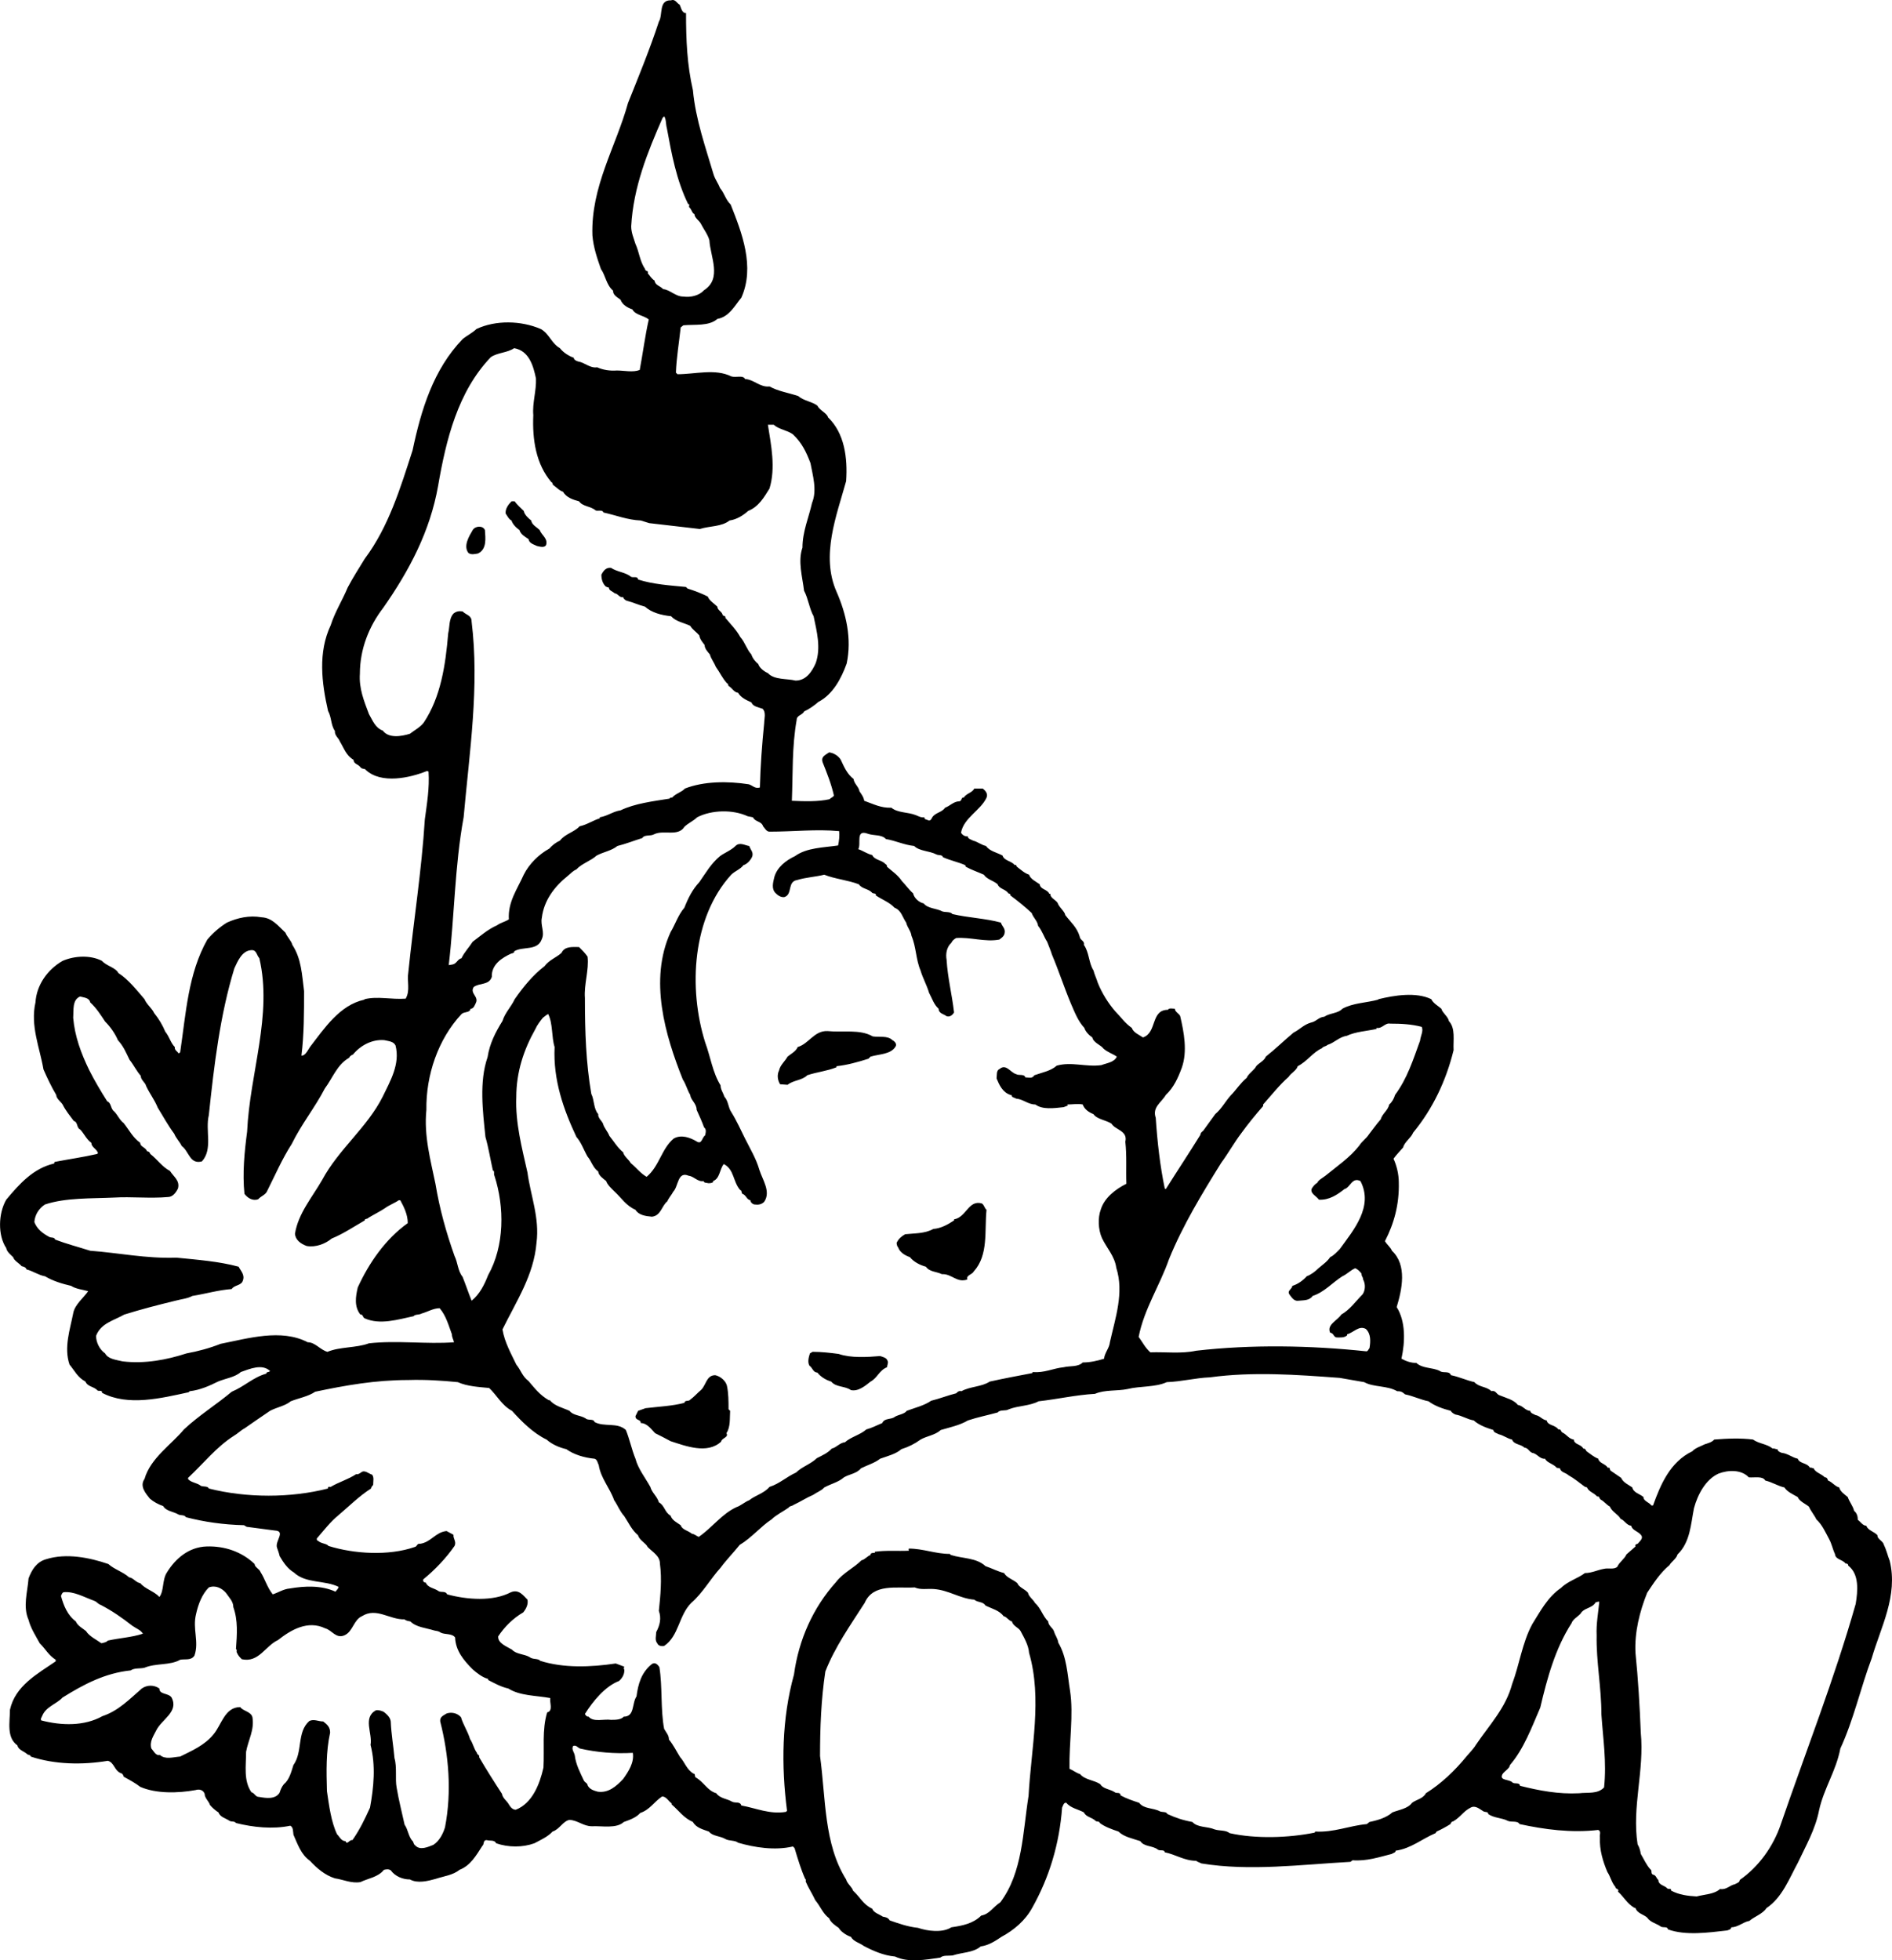 <?xml version="1.0" encoding="utf-8"?>
<!-- Generator: Adobe Illustrator 17.0.0, SVG Export Plug-In . SVG Version: 6.00 Build 0)  -->
<!DOCTYPE svg PUBLIC "-//W3C//DTD SVG 1.1//EN" "http://www.w3.org/Graphics/SVG/1.1/DTD/svg11.dtd">
<svg version="1.1" id="Layer_1" xmlns="http://www.w3.org/2000/svg" xmlns:xlink="http://www.w3.org/1999/xlink" x="0px" y="0px"
	 width="208.461px" height="216px" viewBox="0 0 208.461 216" enable-background="new 0 0 208.461 216" xml:space="preserve">
<path d="M208.211,171.984c-0.234-0.586-0.351-1.173-0.645-1.76c-0.058-0.409-0.762-0.645-0.703-1.054
	c-0.351-0.411-1.056-0.528-1.231-1.056c-0.409,0-0.643-0.468-0.937-0.643c0-0.411-0.117-0.764-0.411-0.998
	c-0.117-0.528-0.526-0.995-0.701-1.524c-0.353-0.292-0.822-0.587-0.939-1.054c-0.467-0.117-0.76-0.587-1.231-0.762
	c-0.059-0.177-0.117-0.353-0.351-0.353c-0.409-0.409-1.054-0.526-1.232-0.995c-0.175,0-0.234-0.117-0.409-0.059
	c-0.351-0.586-1.115-0.411-1.348-0.998c-0.585-0.117-1.115-0.584-1.758-0.643c-0.175-0.059-0.469-0.177-0.469-0.411
	c-0.176,0.058-0.292-0.117-0.528-0.058c-0.643-0.528-1.524-0.528-2.167-0.996c-1.348-0.177-2.872-0.117-4.279,0
	c-0.234,0.292-0.705,0.409-1.056,0.526c-0.467,0.236-1.054,0.411-1.348,0.762c-2.461,1.173-3.515,3.692-4.337,5.978h-0.175
	c-0.234-0.351-0.879-0.468-0.879-0.937c-0.411-0.351-1.112-0.468-1.229-1.054c-0.411-0.294-0.998-0.528-1.231-1.056l-1.115-0.762
	c-0.234-0.117,0-0.409-0.351-0.351c-0.292-0.469-0.939-0.469-1.056-0.998c-0.468-0.175-0.879-0.526-1.29-0.82
	c-0.117-0.175-0.117-0.292-0.35-0.292c-0.292-0.528-0.998-0.411-1.056-0.996c-0.526-0.058-0.818-0.586-1.229-0.762
	c-0.236-0.119-0.119-0.411-0.47-0.353c-0.35-0.528-1.173-0.409-1.29-0.996c-0.467-0.058-0.76-0.528-1.229-0.586
	c-0.177-0.117-0.528-0.175-0.586-0.47c-0.526,0-0.82-0.585-1.348-0.643c-0.467-0.587-1.29-0.762-1.991-1.056
	c-0.411-0.117-0.411-0.587-0.939-0.468c-0.526-0.528-1.348-0.411-1.874-0.998c-0.822-0.175-1.699-0.587-2.58-0.762
	c-0.176-0.528-0.879-0.175-1.231-0.468c-0.818-0.411-1.874-0.236-2.578-0.881c-0.586,0-1.112-0.175-1.642-0.468
	c0.413-1.876,0.472-4.103-0.526-5.685c0.586-1.933,1.173-4.629-0.526-6.211c-0.119-0.353-0.53-0.645-0.764-1.056
	c0.998-1.933,1.582-4.043,1.524-6.445c0-0.939-0.234-1.877-0.584-2.638c0.351-0.468,0.643-0.762,1.054-1.229
	c0.175-0.645,0.879-1.056,1.112-1.643c2.171-2.636,3.636-5.742,4.454-9.084c-0.059-1.112,0.236-2.402-0.526-3.222
	c-0.059-0.469-0.703-0.879-0.822-1.348c-0.409-0.351-0.876-0.587-1.112-1.054c-1.699-0.82-4.101-0.411-5.8,0l-0.06,0.058
	c-1.288,0.351-2.753,0.351-3.926,0.996c-0.47,0.528-1.407,0.469-1.993,0.879c-0.645,0.059-0.879,0.528-1.465,0.645
	c-0.82,0.234-1.229,0.762-1.935,1.114c-1.054,0.879-1.933,1.758-3.047,2.636c-0.175,0.47-0.76,0.703-1.054,1.056
	c-0.236,0.467-0.879,0.82-1.054,1.288c-0.705,0.586-1.173,1.348-1.76,1.935c-0.586,0.645-0.995,1.465-1.699,2.052
	c-0.411,0.584-0.82,1.112-1.231,1.699c-0.117,0.234-0.411,0.292-0.411,0.587c-1.229,1.991-2.519,3.926-3.807,5.978l-0.119-0.059
	c-0.528-2.521-0.82-5.157-0.996-7.795c-0.409-1.171,0.643-1.699,1.114-2.519c0.877-0.82,1.346-1.877,1.758-2.989
	c0.643-1.818,0.234-3.926-0.175-5.685c-0.117-0.293-0.589-0.468-0.589-0.82c-0.234,0-0.643-0.117-0.76,0.117
	c-1.935,0-1.173,2.521-2.755,3.047c-0.409-0.292-1.056-0.526-1.232-1.054c-0.762-0.528-1.173-1.173-1.816-1.818
	c-0.764-0.879-1.465-1.991-1.935-3.164c-0.117-0.409-0.353-0.879-0.47-1.348c-0.526-0.82-0.467-1.991-1.054-2.812
	c0.117-0.47-0.411-0.47-0.47-0.939c-0.292-0.995-0.996-1.582-1.582-2.344c-0.058-0.409-0.643-0.82-0.82-1.288
	c-0.117-0.353-0.879-0.587-0.82-1.056h-0.117c-0.234-0.528-0.998-0.47-1.056-1.054c-0.409-0.294-1.054-0.587-1.171-1.056
	c-0.528-0.175-0.879-0.526-1.348-0.879c-0.058-0.058-0.058-0.292-0.236-0.175c-0.35-0.47-1.171-0.47-1.346-1.056
	c-0.645-0.35-1.407-0.467-1.818-1.054c-0.526-0.117-0.937-0.47-1.407-0.586c-0.234-0.117-0.643-0.234-0.584-0.467
	c-0.353,0-0.586-0.119-0.764-0.411c0.294-1.641,2.171-2.461,2.813-3.867c0.175-0.411-0.117-0.762-0.409-0.995h-0.939
	c-0.234,0.467-0.876,0.526-1.171,0.995c-0.294-0.058-0.175,0.351-0.469,0.409c-0.643,0-1.054,0.528-1.582,0.703
	c-0.351,0.528-1.054,0.528-1.407,1.056c-0.059,0.117-0.175,0.409-0.409,0.35c-0.175-0.117-0.47-0.058-0.47-0.35
	c-0.353,0.058-0.645-0.117-0.937-0.236c-0.881-0.35-1.993-0.234-2.697-0.82c-1.115,0.059-1.991-0.409-2.989-0.762
	c-0.058-0.409-0.292-0.703-0.526-1.054c-0.058-0.47-0.589-0.82-0.647-1.348c-0.701-0.528-1.054-1.348-1.407-2.11
	c-0.234-0.409-0.76-0.762-1.288-0.82c-0.411,0.294-0.937,0.469-0.703,1.115c0.468,1.171,0.937,2.344,1.232,3.634
	c-0.058,0.175-0.411,0.292-0.47,0.409c-1.29,0.294-2.813,0.234-4.162,0.175c0.119-3.047,0-5.919,0.528-8.908
	c0-0.526,0.645-0.526,0.82-0.937c0.528-0.234,1.112-0.645,1.582-1.054c1.584-0.82,2.519-2.58,3.108-4.22
	c0.584-2.755-0.059-5.508-1.115-7.913c-1.758-3.984,0-8.38,1.056-12.189c0.175-2.578-0.177-5.274-1.995-7.032
	c-0.117-0.47-0.935-0.762-1.171-1.29c-0.645-0.469-1.524-0.528-2.11-1.054c-1.056-0.353-2.227-0.528-3.164-1.056
	c-1.056,0.117-1.699-0.762-2.697-0.82c-0.234-0.47-0.996-0.117-1.524-0.292c-1.758-0.879-3.986-0.236-5.919-0.236l-0.175-0.175
	c0.059-1.641,0.351-3.34,0.526-4.982l0.294-0.234c1.288-0.117,2.814,0.117,3.751-0.703c1.29-0.234,1.874-1.407,2.638-2.344
	c1.524-3.4,0.058-7.151-1.173-10.256c-0.587-0.584-0.645-1.171-1.173-1.816c-0.175-0.469-0.526-0.937-0.701-1.465
	c-0.881-2.989-1.993-6.095-2.288-9.32c-0.643-2.811-0.76-5.508-0.76-8.497c-0.472,0-0.53-0.586-0.706-0.937
	c-0.292-0.117-0.467-0.645-0.937-0.47c-1.407-0.058-0.879,1.582-1.346,2.344c-0.998,3.047-2.229,6.036-3.402,8.966
	c-1.346,4.865-4.102,9.203-3.924,14.594c0.117,1.348,0.526,2.519,0.935,3.692c0.53,0.762,0.589,1.757,1.348,2.402
	c-0.059,0.47,0.528,0.762,0.822,0.996c0.175,0.528,0.76,0.881,1.29,1.056c0.351,0.645,1.229,0.645,1.816,1.112
	c-0.411,1.818-0.645,3.692-0.998,5.568c-0.76,0.293-1.699,0.059-2.519,0.059c-0.762,0.058-1.524-0.059-2.169-0.353
	c-0.82,0.119-1.348-0.526-2.11-0.645c-0.175-0.058-0.469-0.175-0.469-0.409c-0.526-0.175-1.171-0.586-1.524-1.054
	c-0.937-0.528-1.171-1.584-2.108-2.11c-2.171-0.939-4.982-0.998-7.092,0c-0.409,0.409-1.115,0.762-1.524,1.112
	c-3.223,3.342-4.571,7.796-5.51,12.25c-1.348,4.16-2.638,8.438-5.274,11.955c-0.645,1.054-1.288,2.049-1.876,3.164
	c-0.584,1.407-1.407,2.694-1.874,4.16c-1.407,2.989-0.998,6.33-0.292,9.436c0.409,0.762,0.292,1.524,0.76,2.227
	c-0.058,0.47,0.411,0.762,0.53,1.115c0.467,0.762,0.701,1.582,1.523,2.05c0,0.469,0.526,0.469,0.76,0.82
	c0.175,0.236,0.528,0.119,0.589,0.294c1.699,1.582,4.863,0.879,6.737,0.117l0.175,0.059c0.119,1.816-0.175,3.517-0.409,5.274
	c-0.351,5.627-1.232,11.135-1.816,16.821c-0.175,1.054,0.234,1.991-0.292,2.93c-1.584,0.117-3.108-0.294-4.515,0.059l-0.058,0.058
	c-2.694,0.587-4.396,3.164-5.978,5.216c-0.236,0.35-0.528,0.996-0.937,0.937c0.292-2.286,0.292-4.865,0.292-7.092
	c-0.234-1.816-0.292-3.573-1.29-5.097c-0.117-0.47-0.585-0.881-0.762-1.348c-0.82-0.762-1.465-1.641-2.636-1.699
	c-1.349-0.236-2.638,0.058-3.811,0.584c-0.76,0.47-1.524,1.115-2.166,1.876c-2.112,3.751-2.346,8.088-2.989,12.423l-0.177,0.119
	c-0.117-0.236-0.469-0.353-0.411-0.703c-0.468-0.469-0.584-1.115-1.054-1.701c-0.292-0.703-0.703-1.405-1.229-2.05
	c-0.236-0.528-0.822-0.939-1.056-1.524c-0.82-0.939-1.758-2.169-2.872-2.872c-0.351-0.645-1.29-0.762-1.816-1.348
	c-1.231-0.645-2.989-0.586-4.337,0c-1.64,0.937-2.872,2.638-2.989,4.571c-0.586,2.58,0.468,4.982,0.879,7.385
	c0.411,0.937,0.879,1.935,1.407,2.813c0,0.409,0.528,0.762,0.703,1.054c0.351,0.703,0.762,1.173,1.232,1.818
	c0.468,0.117,0.292,0.762,0.701,0.937c0.411,0.409,0.706,1.113,1.231,1.465c0,0.468,0.528,0.645,0.704,1.054
	c0.059,0.058,0,0.117-0.059,0.177c-1.524,0.351-3.166,0.584-4.69,0.879l-0.058,0.176c-2.283,0.528-3.807,2.227-5.272,3.984
	c-0.881,1.524-0.939,3.928,0,5.333c0.058,0.411,0.526,0.762,0.76,0.998c0.117,0.409,0.645,0.645,0.939,0.996
	c0.234,0.059,0.468,0.117,0.526,0.353c0.705,0.175,1.348,0.643,2.052,0.762c0.879,0.526,1.876,0.82,2.872,1.054
	c0.528,0.351,1.29,0.411,1.877,0.586c-0.47,0.703-1.465,1.465-1.641,2.402c-0.353,1.816-1.056,3.809-0.411,5.686
	c0.586,0.703,0.879,1.405,1.757,1.874c0.236,0.586,0.937,0.528,1.348,0.996c0.177,0.06,0.528-0.059,0.469,0.236
	c2.872,1.524,6.562,0.586,9.551-0.058l0.119-0.117c1.112-0.119,2.168-0.586,3.106-1.056c0.82-0.351,1.876-0.47,2.519-1.054
	c0.998-0.353,2.346-0.939,3.225-0.117c-0.117,0.175-0.411,0.058-0.411,0.292c-1.465,0.409-2.402,1.407-3.809,1.993
	c-1.757,1.465-3.575,2.578-5.274,4.16c-1.349,1.641-3.692,3.164-4.337,5.45c-0.584,0.823,0.175,1.643,0.586,2.169
	c0.411,0.353,0.937,0.645,1.465,0.82c0.353,0.587,1.113,0.587,1.699,0.939c0.236,0.117,0.645,0,0.82,0.292
	c2.052,0.528,4.103,0.82,6.389,0.879l0.294,0.177l3.106,0.409c1.231,0.058,0,1.173,0.234,1.876c0.117,0.351,0.234,0.643,0.292,0.937
	c0.411,0.703,0.881,1.407,1.582,1.816c1.29,1.231,3.4,0.82,4.924,1.582c-0.059,0.236-0.234,0.353-0.353,0.528
	c-1.524-0.703-3.339-0.645-5.039-0.351c-0.703,0.059-1.29,0.468-1.874,0.645c-0.647-0.822-0.822-1.643-1.348-2.463
	c-0.117-0.351-0.647-0.528-0.647-0.879c-1.407-1.348-3.281-1.993-5.272-1.935c-1.995,0.061-3.461,1.348-4.396,2.872
	c-0.53,0.82-0.294,1.993-0.822,2.697c-0.585-0.645-1.582-0.879-2.108-1.524c-0.47-0.058-0.764-0.587-1.232-0.645
	c-0.645-0.586-1.641-0.879-2.287-1.465c-2.05-0.703-4.629-1.231-6.854-0.528c-1.056,0.294-1.584,1.173-1.937,2.11
	c-0.117,1.524-0.643,3.106,0,4.571c0.236,0.939,0.823,1.818,1.232,2.58c0.705,0.703,0.939,1.288,1.757,1.816v0.175
	c-2.05,1.407-4.454,2.697-5.038,5.335c0,1.346-0.409,3.047,0.82,3.926c0.117,0.528,0.762,0.645,1.112,0.996
	c0.117,0.058,0.353,0.058,0.353,0.234c2.636,0.881,5.684,0.939,8.497,0.47c0.706,0.175,0.706,1.054,1.407,1.348
	c0.236,0.058,0.294,0.234,0.353,0.409c0.645,0.353,1.288,0.703,1.818,1.115c1.757,0.762,4.16,0.703,6.094,0.351
	c0.351-0.117,0.82-0.058,0.996,0.411c0,0.47,0.47,0.82,0.587,1.231c0.234,0.292,0.645,0.643,0.937,0.82
	c0.177,0.526,0.82,0.645,1.232,0.937c0.234,0.117,0.528,0,0.703,0.234c1.874,0.47,4.045,0.703,5.978,0.294
	c0.35,0.175,0.292,0.645,0.35,0.996c0.47,1.054,0.823,2.169,1.818,2.872c0.762,0.82,1.641,1.582,2.753,1.933
	c0.881,0.119,1.818,0.586,2.813,0.411c0.823-0.411,1.935-0.528,2.58-1.348c0.234-0.058,0.526-0.117,0.762,0.059
	c0.469,0.645,1.29,0.998,2.11,0.998c0.82,0.467,1.991,0.175,2.814-0.058c0.879-0.294,1.933-0.411,2.638-0.998
	c1.229-0.467,1.874-1.64,2.519-2.636c0.234-0.177,0.058-0.645,0.47-0.645c0.351,0.117,0.877-0.058,1.054,0.351
	c1.346,0.47,2.93,0.47,4.218,0c0.647-0.351,1.465-0.703,1.995-1.288c0.76-0.236,1.171-1.173,1.874-1.29
	c0.937,0.058,1.524,0.703,2.461,0.703c1.112-0.058,2.697,0.292,3.517-0.469c0.645-0.234,1.348-0.47,1.816-0.996
	c1.056-0.353,1.524-1.231,2.404-1.818c0.468,0,0.701,0.528,1.054,0.762v0.119c0.82,0.701,1.29,1.463,2.344,1.933
	c0.353,0.645,1.115,0.82,1.76,1.056c0.411,0.526,1.229,0.467,1.816,0.82c0.411,0.234,1.054,0.117,1.407,0.409
	c1.818,0.528,4.043,0.879,6.038,0.411l0.175,0.175c0.351,1.173,0.701,2.344,1.171,3.4c0.119,0.058,0.06,0.175,0.06,0.292
	c0.292,0.703,0.76,1.407,1.052,2.052c0.588,0.703,0.822,1.465,1.526,1.991c0.175,0.47,0.703,0.82,1.054,1.056
	c0.234,0.409,0.822,0.82,1.348,0.995c0.292,0.528,0.939,0.645,1.407,0.995c0.998,0.528,2.169,1.056,3.456,1.173
	c1.465,0.703,3.402,0.35,4.984,0.117c0.351-0.292,0.877-0.175,1.349-0.234c1.054-0.353,2.283-0.294,3.106-0.998
	c0.879-0.117,1.582-0.585,2.283-1.054c1.407-0.762,2.638-1.816,3.402-3.223c1.874-3.342,2.989-7.034,3.281-11.018
	c0.117-0.234,0.176-0.586,0.468-0.528c0.47,0.586,1.29,0.703,1.935,1.056c0.236,0.526,0.879,0.526,1.29,0.937
	c0.117,0.117,0.411,0,0.47,0.234c0.526,0.411,1.348,0.703,2.05,0.939c0.587,0.584,1.524,0.762,2.405,1.054
	c0.409,0.645,1.348,0.47,1.933,0.937c0.234,0.175,0.703-0.058,0.762,0.294c1.173,0.234,2.169,0.937,3.459,0.937
	c0.117,0.117,0.351,0.175,0.584,0.292c5.335,0.879,11.02,0.117,16.411-0.175l0.236-0.175c1.582,0.117,2.93-0.353,4.337-0.703
	c0.117-0.117,0.409-0.117,0.409-0.353c1.699-0.234,2.872-1.288,4.396-1.933l0.117-0.175c0.526-0.236,1.056-0.528,1.524-0.823
	c0.059-0.117,0.117-0.292,0.292-0.292c0.823-0.47,1.115-1.112,1.935-1.524c0.528-0.292,0.996,0.175,1.407,0.411
	c0.175,0.117,0.528,0,0.528,0.292c0.643,0.47,1.524,0.409,2.167,0.762c0.411,0.175,1.056-0.059,1.29,0.351
	c2.697,0.586,5.685,0.998,8.674,0.645c0.35,0.177,0.117,0.528,0.175,0.82c-0.058,1.407,0.353,2.697,0.823,3.811
	c0.35,0.526,0.467,1.171,0.879,1.641c0,0.292,0.469,0.175,0.292,0.526c0.645,0.587,0.996,1.29,1.76,1.76l0.175,0.058
	c0.175,0.587,0.937,0.703,1.29,1.054c0.351,0.528,1.054,0.645,1.524,0.998c0.292,0.117,0.701-0.058,0.76,0.292
	c1.937,0.703,4.456,0.351,6.508,0.117c0.175-0.058,0.467-0.117,0.467-0.351c0.762,0,1.29-0.587,1.993-0.703
	c0.528-0.469,1.465-0.762,1.877-1.407c1.757-1.173,2.519-3.283,3.456-4.982c0.881-1.874,1.935-3.692,2.346-5.802
	c0.526-2.402,1.874-4.335,2.342-6.798c1.465-3.164,2.229-6.681,3.461-9.962C207.213,179.307,209.15,175.851,208.211,171.984z
	 M128.798,138.753c1.523-3.751,3.634-7.209,5.744-10.607c0.82-1.115,1.465-2.285,2.225-3.283c0.764-1.054,1.584-2.05,2.404-2.989
	v-0.175c0.937-1.054,1.816-2.169,2.814-3.047c0.234-0.409,0.879-0.703,0.996-1.171c1.054-0.528,1.643-1.526,2.697-1.993
	c0.059-0.175,0.411-0.175,0.586-0.353c0.76-0.234,1.29-0.879,2.108-0.995c0.998-0.47,2.229-0.528,3.283-0.762v-0.117
	c0.645,0.117,0.937-0.587,1.524-0.47c1.229,0,2.344,0.059,3.458,0.353c0.234,0.409-0.117,0.996-0.175,1.524
	c-0.764,2.11-1.407,4.16-2.755,5.978c-0.117,0.409-0.351,0.82-0.645,1.054c-0.119,0.645-0.762,0.998-0.937,1.64
	c-0.47,0.528-0.822,1.056-1.29,1.643c-0.292,0.467-0.822,0.82-1.056,1.229c-1.054,1.348-2.461,2.286-3.749,3.342
	c-0.294,0.234-0.764,0.468-0.881,0.762c-0.292,0.175-0.526,0.467-0.645,0.703c-0.117,0.526,0.528,0.762,0.82,1.171
	c1.115,0.059,1.993-0.526,2.813-1.171c0.645-0.177,0.822-1.349,1.758-0.881c1.465,2.814-0.76,5.393-2.284,7.503
	c-0.294,0.292-0.647,0.701-1.056,0.879c-0.292,0.468-0.879,0.879-1.29,1.229c-0.351,0.353-0.82,0.704-1.29,0.881
	c-0.409,0.468-0.995,0.879-1.582,1.054c-0.059,0.411-0.643,0.528-0.292,0.996c0.233,0.294,0.467,0.703,0.937,0.645
	c0.587-0.059,1.232,0,1.584-0.528c1.288-0.409,2.166-1.465,3.281-2.167c0.526-0.236,0.937-0.703,1.407-0.881
	c0.234,0.059,0.526,0.353,0.701,0.586c0,0.353,0.177,0.353,0.177,0.645c0.294,0.528,0.236,1.231-0.058,1.641
	c-0.762,0.762-1.407,1.699-2.344,2.227c-0.411,0.645-1.641,1.115-1.231,1.993c0.409,0.058,0.351,0.467,0.703,0.528
	c0.353,0,0.879,0.058,1.171-0.236v-0.117c0.706-0.175,1.29-0.995,2.054-0.586c0.585,0.528,0.526,1.407,0.409,2.11
	c-0.117,0.117-0.175,0.411-0.409,0.353c-6.097-0.645-12.602-0.762-18.697-0.059c-1.641,0.351-3.34,0.117-5.041,0.175
	c-0.586-0.528-0.82-1.056-1.288-1.701C126.043,144.262,127.8,141.626,128.798,138.753z M71.363,30.099
	c0.175-0.292-0.294-0.175-0.294-0.468c-0.587-0.879-0.645-1.877-1.054-2.755c-0.175-0.586-0.47-1.231-0.47-1.933
	c0.236-4.337,1.818-8.205,3.459-11.955l0.175-0.177c0.234,0.353,0.175,0.879,0.292,1.29c0.528,2.872,1.056,5.744,2.346,8.38
	c0.234,0,0.058,0.175,0.117,0.353c0.292,0.234,0.292,0.645,0.584,0.762c0,0.409,0.53,0.703,0.705,1.054
	c0.292,0.586,0.76,1.173,0.937,1.818c0.117,1.874,1.407,4.218-0.586,5.508c-0.526,0.587-1.465,0.82-2.286,0.703
	c-0.879,0-1.465-0.762-2.227-0.82c-0.292-0.353-0.881-0.411-0.939-0.937C71.831,30.744,71.597,30.393,71.363,30.099z M46.688,79.622
	c-0.409,0.528-0.998,0.82-1.524,1.229c-0.939,0.294-2.346,0.528-2.989-0.351c-0.822-0.292-1.115-1.113-1.524-1.816
	c-0.528-1.407-1.115-2.813-0.998-4.454c0-2.697,0.998-5.216,2.58-7.267c2.872-4.104,5.157-8.439,6.036-13.421
	c0.881-5.099,2.169-10.373,5.802-14.183c0.762-0.528,1.816-0.47,2.58-0.996c1.641,0.292,2.108,1.933,2.402,3.339
	c0.059,1.348-0.411,2.697-0.294,4.043c-0.117,2.697,0.294,5.393,1.993,7.385c0.119,0,0.119,0.177,0.178,0.294
	c0.351,0.234,0.701,0.645,1.112,0.762c0.353,0.645,1.113,0.879,1.759,1.054c0.409,0.586,1.288,0.528,1.816,0.996
	c0.234,0.119,0.762-0.117,0.879,0.236c1.348,0.292,2.636,0.82,4.101,0.879l0.939,0.292l5.569,0.645
	c1.112-0.351,2.4-0.234,3.281-0.937c0.82-0.117,1.524-0.586,2.05-1.054c1.173-0.47,1.759-1.524,2.346-2.463
	c0.703-2.285,0.175-4.805-0.175-7.032h0.643c0.588,0.528,1.465,0.587,2.112,1.054c0.994,0.937,1.465,1.935,1.933,3.164
	c0.234,1.29,0.762,2.989,0.175,4.396c-0.351,1.584-1.054,3.166-1.054,4.924c-0.528,1.524,0,3.223,0.175,4.746
	c0.47,0.881,0.586,1.993,1.054,2.814c0.353,1.699,0.823,3.459,0.236,5.157c-0.411,0.937-1.054,1.935-2.227,1.935
	c-0.939-0.236-2.346-0.058-3.047-0.822c-0.411-0.175-0.939-0.584-1.056-0.996c-0.292-0.234-0.643-0.645-0.762-1.054
	c-0.528-0.587-0.703-1.348-1.229-1.935c-0.411-0.762-1.056-1.407-1.643-2.11c0.061-0.234-0.175-0.175-0.292-0.292
	c-0.058-0.411-0.587-0.528-0.587-0.937c-0.351-0.353-0.879-0.645-1.056-1.115c-0.701-0.351-1.465-0.645-2.225-0.879l-0.175-0.175
	c-1.818-0.175-3.636-0.294-5.276-0.82c-0.058-0.411-0.526-0.177-0.762-0.294c-0.645-0.526-1.524-0.526-2.227-0.996
	c-0.526-0.058-0.82,0.292-1.056,0.762c0,0.47,0.119,0.937,0.472,1.29c0.117,0.058,0.234,0.117,0.351,0.117
	c0,0.35,0.409,0.409,0.643,0.645c0.353,0,0.53,0.526,0.939,0.409c0,0.177,0.234,0.353,0.409,0.411
	c0.706,0.176,1.29,0.468,1.993,0.645c0.703,0.645,1.76,0.937,2.872,1.054c0.528,0.587,1.348,0.703,2.11,1.056
	c0.233,0.409,0.703,0.701,0.998,1.054c0.058,0.409,0.351,0.762,0.584,1.054c0,0.411,0.351,0.762,0.586,1.056
	c0.117,0.468,0.47,0.879,0.645,1.348c0.467,0.643,0.703,1.229,1.231,1.816c0.117,0,0.117,0.176,0.176,0.292
	c0.409,0.236,0.584,0.703,1.054,0.762c0.294,0.528,0.937,0.823,1.465,1.056c0.177,0.468,0.762,0.528,1.232,0.703
	c0.411,0.409,0.175,1.112,0.175,1.582c-0.234,2.344-0.411,4.688-0.47,7.09c-0.526,0.177-0.818-0.234-1.229-0.351
	c-2.286-0.353-4.924-0.353-7.034,0.47c-0.353,0.409-0.996,0.526-1.407,0.995c-0.117,0-0.234,0-0.292,0.117
	c-1.818,0.292-3.809,0.528-5.391,1.29c-0.822,0.117-1.465,0.645-2.287,0.762v0.117c-0.76,0.234-1.407,0.703-2.225,0.879
	c-0.588,0.645-1.584,0.82-2.171,1.582c-0.409,0.175-0.879,0.528-1.171,0.879c-1.173,0.645-2.227,1.701-2.814,2.872
	c-0.703,1.582-1.759,2.989-1.64,4.924c-0.47,0.292-0.879,0.351-1.29,0.645c-1.054,0.468-1.818,1.171-2.695,1.816
	c-0.411,0.645-0.939,1.173-1.231,1.818c-0.47,0.117-0.528,0.643-1.056,0.703l-0.351,0.058c0.643-5.452,0.643-10.843,1.64-16.292
	c0.645-7.209,1.758-14.418,0.879-21.567c0-0.703-0.587-0.703-0.996-1.115c-0.411-0.059-0.703,0-0.998,0.236
	c-0.526,0.585-0.409,1.465-0.584,2.169C49.091,73.291,48.563,76.808,46.688,79.622z M46.98,122.286
	c-0.058-3.809,1.29-7.793,3.87-10.548c0.292-0.294,0.937-0.117,0.995-0.586c0.353,0,0.47-0.409,0.587-0.645
	c0.351-0.703-0.703-1.054-0.234-1.757c0.643-0.47,1.699-0.175,1.991-1.115c-0.059-1.346,1.114-2.11,2.168-2.578
	c0.119,0,0.177-0.058,0.294-0.117v-0.117c0.937-0.587,2.578,0,3.047-1.348c0.351-0.762-0.175-1.524,0-2.344
	c0.234-1.935,1.407-3.458,2.872-4.631c0.292-0.234,0.526-0.526,0.937-0.703c0.586-0.643,1.582-0.937,2.227-1.524
	c0.762-0.409,1.64-0.526,2.285-1.054c0.937-0.234,1.818-0.586,2.755-0.879c0.234-0.411,0.879-0.175,1.288-0.411
	c1.056-0.526,2.638,0.294,3.341-0.82c0.411-0.409,0.996-0.645,1.407-1.054c1.582-0.82,3.926-0.879,5.566-0.117l0.589,0.117
	c0.234,0.526,0.935,0.409,1.113,0.995c0.175,0.175,0.353,0.586,0.703,0.586c2.638,0,5.157-0.292,7.677-0.058
	c0.058,0.467,0,1.054-0.117,1.582c-1.582,0.234-3.456,0.234-4.746,1.173c-0.998,0.468-1.993,1.229-2.288,2.344
	c-0.117,0.526-0.351,1.288,0.177,1.757c0.175,0.175,0.528,0.47,0.937,0.411c0.939-0.294,0.292-1.701,1.407-1.877
	c0.939-0.292,2.052-0.35,2.989-0.586c1.173,0.47,2.58,0.586,3.811,1.056c0.351,0.526,1.052,0.467,1.465,0.937
	c0.117,0.117,0.467,0,0.409,0.292c0.704,0.469,1.524,0.762,2.05,1.348c0.764,0.294,0.881,1.056,1.29,1.641
	c0.117,0.528,0.528,0.939,0.586,1.465c0.528,1.232,0.47,2.58,0.996,3.809c0.236,0.822,0.706,1.643,0.939,2.463
	c0.351,0.645,0.526,1.288,1.054,1.758c0,0.528,0.586,0.586,0.879,0.82c0.353,0.117,0.647-0.117,0.822-0.409
	c-0.236-2.052-0.705-3.809-0.822-5.802c-0.117-0.645,0-1.407,0.528-1.877c0.059-0.175,0.294-0.409,0.528-0.526
	c1.582-0.119,3.164,0.467,4.746,0.175c0.234-0.175,0.528-0.353,0.586-0.703c0.119-0.528-0.292-0.762-0.411-1.173
	c-1.699-0.467-3.573-0.526-5.331-0.937c-0.236-0.292-0.764-0.175-1.115-0.292c-0.645-0.353-1.582-0.294-2.052-0.879
	c-0.528-0.119-1.054-0.587-1.171-1.115c-0.47-0.411-0.823-0.937-1.232-1.349c-0.47-0.703-1.056-1.054-1.64-1.582
	c0-0.175-0.059-0.234-0.175-0.292c-0.413-0.47-1.173-0.411-1.465-0.998c-0.53-0.117-0.998-0.468-1.526-0.645
	c0.353-0.584-0.353-2.225,1.054-1.699c0.647,0.236,1.524,0.058,1.995,0.586c1.054,0.175,1.991,0.645,3.106,0.762
	c0.584,0.587,1.699,0.528,2.461,0.937c0.234,0.117,0.645,0,0.703,0.294c0.762,0.351,1.64,0.526,2.461,0.879l0.06,0.175
	c0.643,0.353,1.346,0.586,1.991,0.879c0.351,0.528,1.056,0.645,1.524,1.056c0.175,0.526,0.881,0.526,1.173,0.996
	c0.175,0.058,0.234,0.058,0.234,0.234c0.939,0.703,1.582,1.231,2.344,1.935c0.177,0.528,0.645,0.879,0.703,1.407
	c0.47,0.586,0.645,1.229,0.998,1.758c0.175,0.469,0.409,0.998,0.526,1.407c0.764,1.816,1.348,3.634,2.11,5.45
	c0.411,0.939,0.762,1.876,1.465,2.638c0.119,0.409,0.528,0.82,0.879,1.054c0.117,0.587,0.939,0.82,1.232,1.232
	c0.468,0.409,1.056,0.586,1.465,0.879c-0.292,0.645-1.115,0.703-1.699,0.937c-1.699,0.236-3.283-0.409-4.924,0.059
	c-0.645,0.586-1.643,0.762-2.461,1.056c-0.234,0.409-0.645,0.234-0.998,0.234c-0.117-0.409-0.701-0.175-0.996-0.351
	c-0.645-0.177-1.113-1.173-1.818-0.586c-0.409,0.175-0.292,0.645-0.351,1.054c0.292,0.703,0.645,1.524,1.524,1.818h0.117
	c0,0.292,0.35,0.292,0.528,0.409c0.762,0.058,1.288,0.645,2.11,0.645c0.762,0.586,2.05,0.411,3.106,0.294l0.467-0.177
	c-0.058-0.059-0.058-0.117-0.058-0.117c0.589,0,1.173-0.117,1.701,0c0.175,0.528,0.703,0.879,1.171,1.056
	c0.411,0.584,1.348,0.643,1.993,1.054c0.411,0.703,1.818,0.762,1.526,1.993c0.175,1.582,0.059,3.106,0.117,4.63
	c-1.173,0.586-2.404,1.523-2.813,2.813c-0.353,0.937-0.294,2.227,0.117,3.164c0.526,1.112,1.407,1.993,1.582,3.281
	c0.879,2.755-0.117,5.569-0.703,8.205c-0.058,0.645-0.586,1.173-0.645,1.818c-0.762,0.234-1.524,0.409-2.344,0.409
	c-0.528,0.528-1.407,0.353-2.11,0.528c-1.173,0.117-2.11,0.645-3.398,0.528l-0.058,0.117c-1.526,0.292-3.108,0.586-4.69,0.937
	c-0.879,0.586-2.168,0.528-3.108,1.056c-0.292-0.06-0.409,0.059-0.584,0.234c-0.939,0.234-1.816,0.586-2.755,0.82
	c-0.762,0.528-1.757,0.762-2.696,1.112c-0.234,0.353-0.877,0.411-1.29,0.645c-0.409,0.353-1.171,0.117-1.404,0.703
	c-0.587,0.236-1.112,0.528-1.76,0.703c-0.643,0.586-1.699,0.82-2.344,1.407c-0.587,0.059-0.937,0.586-1.465,0.703
	c-0.411,0.47-1.054,0.762-1.641,1.054c-0.645,0.645-1.642,0.939-2.285,1.584c-1.056,0.468-1.816,1.229-2.93,1.582
	c-0.586,0.703-1.582,0.937-2.227,1.465c-0.469,0.175-0.995,0.643-1.407,0.762c-1.643,0.762-2.636,2.227-4.162,3.281
	c-0.292-0.117-0.411-0.292-0.762-0.351c-0.409-0.353-1.054-0.411-1.231-0.939c-0.409-0.292-0.937-0.526-1.113-1.054
	c-0.645-0.353-0.645-1.115-1.288-1.465c-0.177-0.645-0.764-1.054-0.939-1.699c-0.586-1.056-1.348-1.993-1.64-3.108
	c-0.411-0.995-0.645-2.166-1.056-3.164c-0.937-0.879-2.402-0.292-3.456-0.879c-0.117-0.409-0.706-0.117-0.998-0.409
	c-0.584-0.353-1.348-0.294-1.757-0.822c-0.762-0.351-1.641-0.526-2.169-1.171h-0.119c-0.993-0.586-1.523-1.29-2.225-2.11
	c-0.703-0.528-0.822-1.173-1.348-1.816c-0.587-1.232-1.29-2.463-1.524-3.87c1.524-3.106,3.456-5.978,3.751-9.551
	c0.353-2.755-0.645-5.157-0.996-7.737c-0.587-2.636-1.348-5.45-1.231-8.322c0-2.755,0.82-5.216,2.108-7.501
	c0.177-0.411,0.53-0.879,0.822-1.232c0.175-0.117,0.409-0.351,0.584-0.409c0.53,1.054,0.353,2.519,0.706,3.634
	c-0.175,3.634,0.996,6.915,2.402,9.904c0.528,0.587,0.82,1.465,1.229,2.169c0.411,0.468,0.589,1.231,1.173,1.641
	c0.058,0.47,0.528,0.762,0.881,1.054c0.117,0.411,0.643,0.881,0.935,1.173c0.764,0.703,1.232,1.524,2.288,1.993
	c0.35,0.586,1.114,0.703,1.816,0.762c0.998-0.117,1.056-1.173,1.699-1.701c0.177-0.409,0.469-0.701,0.647-1.054
	c0.584-0.586,0.467-2.285,1.699-1.758c0.585,0.059,0.996,0.703,1.641,0.585c0.059,0.236,0.351,0.177,0.526,0.236
	c0.177,0,0.353,0,0.53-0.117v-0.119c0.76-0.292,0.701-1.288,1.171-1.874c1.171,0.587,0.995,1.935,1.818,2.872
	c0.175,0,0.117,0.292,0.234,0.409c0.409,0.119,0.467,0.645,0.879,0.703c0,0.236,0.294,0.47,0.47,0.47
	c0.409,0.058,0.76,0,1.054-0.292c0.762-1.115-0.175-2.404-0.528-3.517c-0.35-1.231-0.995-2.285-1.582-3.458
	c-0.468-0.937-0.937-1.991-1.524-2.93c-0.351-0.526-0.292-1.171-0.762-1.699c-0.117-0.411-0.411-0.762-0.411-1.231
	c-0.877-1.407-1.112-3.164-1.699-4.746c-1.874-5.978-1.407-13.771,2.872-18.461c0.409-0.409,0.998-0.586,1.348-1.054
	c0.409-0.117,0.762-0.528,0.937-0.879c0.236-0.528-0.175-0.82-0.292-1.232c-0.469-0.058-1.054-0.47-1.524,0
	c-0.469,0.47-1.231,0.762-1.701,1.115c-0.995,0.82-1.582,1.874-2.283,2.87c-0.764,0.82-1.231,1.759-1.643,2.813
	c-0.703,0.82-0.995,1.818-1.524,2.697c-2.402,5.274-0.586,11.369,1.349,16.232c0.353,0.528,0.469,1.114,0.82,1.701
	c0.058,0.586,0.703,0.937,0.703,1.64c0.294,0.645,0.586,1.29,0.82,1.935c0.292,0.234,0.175,0.584,0.117,0.879
	c-0.35,0.234-0.35,0.996-0.879,0.703c-0.762-0.469-1.76-0.82-2.578-0.353c-1.348,1.115-1.582,3.047-2.989,4.22
	c-0.705-0.411-1.056-0.937-1.759-1.524c-0.175-0.353-0.762-0.762-0.82-1.173c-0.645-0.526-0.998-1.171-1.524-1.816
	c-0.175-0.469-0.587-0.879-0.703-1.348c-0.119-0.292-0.586-0.645-0.528-1.054c-0.526-0.587-0.409-1.524-0.762-2.227
	c-0.586-3.4-0.703-6.859-0.703-10.551c-0.117-1.523,0.47-3.106,0.292-4.571c-0.292-0.409-0.584-0.703-0.935-1.054
	c-0.705,0-1.584-0.117-1.937,0.645c-0.584,0.526-1.346,0.762-1.874,1.465c-1.29,0.996-2.344,2.286-3.281,3.634
	c-0.411,0.879-1.056,1.465-1.348,2.402c-0.762,1.232-1.407,2.461-1.641,3.985c-0.939,2.696-0.528,5.978-0.236,8.791
	c0.353,1.231,0.528,2.402,0.82,3.692c0.234,0.059,0.059,0.409,0.175,0.586c1.115,3.456,1.115,7.735-0.701,10.958
	c-0.411,1.056-0.939,2.11-1.818,2.813c-0.353-0.879-0.645-1.757-0.996-2.636c-0.528-0.645-0.528-1.582-0.881-2.285
	c-0.935-2.638-1.64-5.158-2.108-7.971C47.45,127.852,46.688,125.158,46.98,122.286z M24.301,148.073
	c-1.173,0.467-2.463,0.82-3.753,1.054c-2.167,0.703-4.571,1.171-7.032,0.879c-0.703-0.175-1.584-0.234-1.935-0.879
	c-0.584-0.411-0.996-1.173-0.996-1.935c0.528-1.407,1.993-1.699,3.106-2.344c1.876-0.586,3.692-1.054,5.625-1.524
	c0.647-0.175,1.349-0.234,1.877-0.528c1.465-0.234,2.813-0.643,4.337-0.762c0.294-0.468,1.054-0.351,1.231-0.937
	c0.234-0.645-0.236-1.054-0.47-1.524c-2.169-0.587-4.512-0.762-6.856-0.996c-3.342,0.117-6.33-0.528-9.495-0.762
	c-1.29-0.411-2.638-0.762-3.87-1.231c-0.059-0.292-0.468-0.175-0.643-0.292c-0.764-0.411-1.349-0.879-1.641-1.64
	c0.059-0.822,0.526-1.524,1.171-1.935c2.286-0.762,5.099-0.645,7.62-0.762c1.874-0.117,3.926,0.117,5.919-0.058
	c0.526,0,0.879-0.47,1.112-0.937c0.236-0.881-0.47-1.29-0.879-1.935c-0.881-0.47-1.348-1.231-2.168-1.874
	c-0.059-0.177-0.177-0.294-0.353-0.294c-0.175-0.47-0.76-0.47-0.76-0.937c-0.823-0.586-1.173-1.348-1.818-2.168
	c-0.47-0.353-0.645-0.879-1.054-1.29c-0.411-0.292-0.294-0.937-0.764-1.112c-0.701-1.115-1.407-2.286-1.991-3.459
	c-0.881-1.816-1.582-3.692-1.757-5.744c0.058-0.82-0.119-1.991,0.76-2.344c0.411,0.117,0.998,0.117,1.115,0.645
	c0.703,0.645,1.173,1.407,1.641,2.11c0.586,0.586,1.115,1.348,1.407,2.052c0.645,0.703,0.881,1.346,1.29,2.169
	c0.467,0.584,0.762,1.229,1.231,1.758c0,0.469,0.526,0.762,0.584,1.112c0.411,0.881,0.939,1.524,1.29,2.404
	c0.586,0.937,1.114,1.933,1.816,2.87c0.177,0.47,0.647,0.939,0.822,1.349c0.82,0.586,0.879,2.052,2.225,1.701
	c1.232-1.348,0.353-3.4,0.764-5.099c0.584-5.51,1.231-11.018,2.813-16.175c0.351-0.762,0.818-1.874,1.757-1.993
	c0.703-0.117,0.645,0.469,0.998,0.881c1.465,6.27-1.056,12.659-1.348,19.104c-0.294,2.227-0.528,4.571-0.294,6.856
	c0.353,0.47,0.937,0.82,1.524,0.587c0.294-0.351,0.82-0.468,0.995-0.937c0.823-1.641,1.641-3.517,2.697-5.158
	c1.056-2.168,2.58-4.043,3.634-6.094c0.879-1.173,1.348-2.638,2.697-3.4c0-0.117,0.234-0.292,0.411-0.351
	c0.818-0.998,2.108-1.699,3.456-1.582c0.467,0.117,0.998,0.117,1.232,0.584c0.526,2.052-0.587,3.928-1.407,5.627
	c-1.699,3.4-4.865,5.802-6.683,9.2c-1.113,1.935-2.636,3.692-2.989,5.919c0.058,0.703,0.647,1.115,1.29,1.349
	c0.998,0.175,2.052-0.234,2.755-0.82c1.29-0.528,2.404-1.29,3.634-1.993c0-0.234,0.294-0.117,0.411-0.292
	c0.585-0.353,1.29-0.704,1.816-1.054c0.47-0.353,1.115-0.586,1.524-0.881h0.175c0.411,0.762,0.822,1.582,0.822,2.521
	c-2.463,1.757-4.279,4.396-5.51,7.09c-0.234,0.998-0.409,2.11,0.292,2.989c0.294-0.059,0.236,0.294,0.47,0.411
	c1.701,0.762,3.692,0.117,5.391-0.236c0.175-0.234,0.587-0.117,0.881-0.292c0.643-0.175,1.29-0.586,1.991-0.586
	c0.705,0.82,0.998,1.935,1.348,2.872c0,0.353,0.175,0.586,0.234,0.879c-2.989,0.236-6.27-0.234-9.376,0.117
	c-1.407,0.528-3.164,0.353-4.571,0.939c-0.822-0.236-1.348-1.056-2.171-1.056C30.98,146.372,27.29,147.486,24.301,148.073z
	 M7.011,175.44c1.115-0.117,2.227,0.528,3.34,0.937c0.353,0.119,0.411,0.353,0.764,0.47c1.229,0.645,2.342,1.407,3.456,2.285
	c0.411,0.294,0.939,0.47,1.173,0.879c-1.232,0.411-2.58,0.47-3.87,0.762c-0.117,0.177-0.467,0.236-0.701,0.294
	c-0.47-0.353-1.348-0.762-1.699-1.348c-0.353-0.292-0.939-0.586-1.115-1.054c-0.939-0.703-1.348-1.759-1.641-2.813
	C6.777,175.734,6.836,175.498,7.011,175.44z M60.284,188.685c-0.584,1.935-0.292,4.043-0.409,6.095
	c-0.409,1.818-1.232,3.926-3.047,4.629c-0.351,0-0.587-0.292-0.762-0.584c-0.177-0.353-0.703-0.703-0.762-1.173
	c-0.881-1.348-1.699-2.638-2.521-4.043c0.117-0.236-0.234-0.236-0.234-0.47c-0.351-0.469-0.409-0.995-0.762-1.524
	c-0.236-0.82-0.762-1.582-0.996-2.402c-0.411-0.47-1.056-0.587-1.582-0.411c-0.353,0.234-0.764,0.353-0.706,0.879
	c0.939,3.692,1.29,7.737,0.528,11.663c-0.234,0.762-0.645,1.524-1.288,1.935c-0.589,0.234-1.465,0.643-1.995,0.059
	c-0.175-0.119-0.175-0.294-0.234-0.411c-0.526-0.528-0.526-1.29-0.937-1.876c-0.294-1.346-0.645-2.695-0.879-4.102
	c-0.175-0.937,0.058-2.227-0.234-3.222c-0.117-1.348-0.353-2.638-0.411-4.045c-0.059-0.467-0.411-0.762-0.762-1.054
	c-0.234-0.117-0.586-0.234-0.879-0.175c-1.465,0.82-0.353,2.519-0.586,3.809c0.586,2.285,0.351,4.688-0.058,6.915
	c-0.587,1.29-1.115,2.402-1.933,3.575c-0.353-0.058-0.589,0.587-0.764,0.117c-0.467,0-0.643-0.47-0.937-0.762
	c-0.645-1.348-0.879-3.164-1.112-4.746c-0.059-2.169-0.117-4.337,0.351-6.447c0-0.586-0.292-0.879-0.762-1.232
	c-0.528,0-0.995-0.292-1.524-0.058c-1.407,1.231-0.703,3.4-1.76,4.865c-0.234,0.762-0.467,1.64-1.054,2.11
	c-0.236,0.292-0.353,0.584-0.47,0.937c-0.468,0.762-1.523,0.586-2.225,0.467c-0.472,0-0.472-0.409-0.881-0.526
	c-0.879-1.29-0.584-2.872-0.584-4.454c0.234-1.29,0.935-2.402,0.701-3.809c-0.175-0.645-0.996-0.645-1.348-1.115
	c-1.699,0-2.049,1.935-2.93,2.989c-0.996,1.232-2.403,1.818-3.69,2.461c-0.764,0.061-1.643,0.353-2.229-0.175
	c-0.467,0.117-0.701-0.468-0.937-0.703c-0.234-0.762,0.236-1.407,0.528-1.991c0.585-1.231,2.519-2.052,1.699-3.634
	c-0.35-0.528-1.348-0.294-1.348-0.998c-0.585-0.409-1.348-0.409-1.933,0c-1.348,1.173-2.58,2.463-4.337,3.047
	c-1.993,1.115-4.513,1.056-6.742,0.47c-0.117-0.175,0.058-0.351,0.117-0.528c0.413-0.995,1.584-1.288,2.229-1.991
	c2.344-1.465,4.688-2.697,7.502-2.989c0.409-0.294,1.056-0.175,1.524-0.294c1.232-0.526,2.813-0.234,3.928-0.879
	c0.526-0.117,1.229,0.117,1.582-0.468c0.526-1.524-0.236-2.93,0.175-4.573c0.234-1.054,0.643-2.167,1.407-2.93
	c0.762-0.292,1.465,0.119,1.874,0.586c0.353,0.528,0.823,0.939,0.823,1.582c0.526,1.465,0.409,2.989,0.292,4.631
	c0.175,0.059,0,0.292,0.117,0.409c0.117,0.294,0.292,0.47,0.526,0.703c1.876,0.411,2.58-1.465,3.986-2.11
	c1.407-1.112,3.281-2.227,5.216-1.288c0.703,0.175,1.173,1.171,2.11,0.762c0.939-0.411,0.997-1.701,1.933-2.11
	c1.584-0.998,3.049,0.409,4.69,0.351c0.177,0.175,0.411,0.175,0.645,0.236c0.645,0.643,1.699,0.701,2.638,0.996
	c0.292,0.058,0.468,0.058,0.701,0.234c0.47,0.234,1.232,0.059,1.582,0.528c0.06,1.465,0.939,2.519,1.937,3.517
	c0.468,0.409,1.054,0.879,1.699,1.054v0.117c0.701,0.353,1.407,0.762,2.225,0.937c1.29,0.822,3.049,0.762,4.631,1.056
	C60.52,187.57,60.99,188.51,60.284,188.685z M68.666,196.011c-0.762,0.82-1.641,1.582-2.813,1.407
	c-0.409-0.119-0.879-0.236-1.115-0.703c0-0.236-0.292-0.294-0.409-0.528c-0.409-0.879-0.879-1.757-0.998-2.755
	c-0.058-0.35-0.409-0.703-0.175-1.054c0.353-0.117,0.469,0.175,0.764,0.292c1.816,0.411,3.807,0.587,5.802,0.469
	C69.898,194.193,69.251,195.191,68.666,196.011z M113.326,197.885c-0.645,4.045-0.645,8.44-3.108,11.722
	c-0.818,0.528-1.171,1.29-2.108,1.465c-0.881,0.879-2.052,1.112-3.283,1.29c-0.995,0.645-2.694,0.409-3.692,0.059
	c-1.115-0.117-2.108-0.47-3.106-0.82c-0.175-0.294-0.409-0.353-0.762-0.411c-0.411-0.292-0.995-0.409-1.171-0.879
	c-0.998-0.469-1.29-1.232-2.112-1.993c-0.117-0.409-0.643-0.762-0.76-1.229c-2.463-3.928-2.229-8.908-2.872-13.598
	c0-3.106,0.117-6.212,0.584-9.317c1.056-2.697,2.755-5.099,4.337-7.56c0.939-2.169,3.517-1.582,5.51-1.701
	c0.643,0.294,1.407,0.119,2.108,0.177c1.643,0.117,2.872,1.054,4.454,1.171c0.411,0.353,0.939,0.177,1.232,0.645
	c0.703,0.353,1.524,0.528,1.993,1.173c0.353,0.059,0.587,0.526,0.937,0.586c0.059,0.468,0.764,0.701,0.939,1.054
	c0.409,0.762,0.879,1.582,0.937,2.402C114.849,187.161,113.618,192.611,113.326,197.885z M176.738,196.948
	c-0.703,0.762-1.818,0.528-2.753,0.645c-2.287,0.117-4.396-0.294-6.508-0.82c-0.058-0.411-0.584-0.175-0.818-0.353
	c-0.353-0.409-1.524-0.176-1.115-0.937c0.234-0.351,0.762-0.587,0.82-0.996c1.524-1.76,2.402-4.162,3.342-6.331
	c0.76-3.223,1.641-6.504,3.457-9.317c0.175-0.528,0.881-0.762,1.115-1.231c0.467-0.47,1.231-0.47,1.523-1.054
	c0.175,0,0.234-0.117,0.409-0.059c-0.117,1.229-0.351,2.461-0.292,3.692c-0.059,2.87,0.526,5.742,0.526,8.731
	C176.621,191.557,177.033,194.135,176.738,196.948z M179.199,171.28c-0.175,0.467-0.818,0.879-0.996,1.346
	c-0.353,0.353-0.996,0.119-1.465,0.236c-0.703,0.117-1.346,0.467-2.11,0.467c-0.762,0.587-1.874,0.881-2.638,1.643
	c-1.465,0.995-2.283,2.578-3.164,3.984c-1.112,2.052-1.407,4.454-2.225,6.623c-0.705,2.636-2.521,4.512-3.987,6.681
	c-0.234,0.409-0.703,0.879-0.998,1.229c-1.288,1.582-2.813,3.047-4.512,4.103c-0.292,0.587-1.054,0.703-1.524,1.054
	c-0.467,0.645-1.407,0.762-2.167,1.056c-0.647,0.584-1.642,0.879-2.521,1.054l-0.292,0.234c-1.935,0.177-3.636,0.939-5.685,0.823
	l-0.059,0.117c-2.872,0.584-6.506,0.704-9.378,0.058c-0.411-0.353-1.112-0.236-1.643-0.411c-0.818-0.351-1.874-0.175-2.459-0.82
	c-0.998-0.176-1.876-0.47-2.755-0.879c-0.117-0.292-0.587-0.175-0.822-0.292c-0.76-0.411-1.757-0.236-2.283-0.939
	c-0.706-0.234-1.407-0.468-2.054-0.82c0-0.409-0.468-0.175-0.643-0.351c-0.528-0.353-1.29-0.353-1.582-0.879
	c-0.705-0.47-1.701-0.47-2.229-1.115c-0.409-0.117-0.76-0.411-1.171-0.587c-0.058-2.93,0.47-5.919,0.059-8.614
	c-0.294-1.818-0.353-3.692-1.29-5.274c-0.058-0.469-0.353-0.82-0.47-1.231c-0.117-0.411-0.643-0.645-0.643-1.112
	c-0.645-0.645-0.764-1.407-1.465-2.052c-0.175-0.353-0.703-0.703-0.764-1.115c-0.351-0.409-0.994-0.586-1.171-1.054
	c-0.469-0.411-1.171-0.587-1.465-1.115c-0.703-0.175-1.348-0.526-2.052-0.762c-0.996-0.937-2.519-0.82-3.809-1.229l-0.117-0.117
	c-1.582,0-2.93-0.586-4.512-0.586c-0.061,0.058,0,0.175,0,0.234c-1.232,0.058-2.578-0.059-3.751,0.117v0.117
	c-0.175,0-0.353,0-0.469,0.119v0.117c-0.353,0.117-0.645,0.526-0.996,0.584c-0.881,0.881-1.993,1.348-2.813,2.404
	c-2.521,2.812-4.103,6.328-4.63,10.196c-1.348,4.865-1.407,10.023-0.764,15.003l-0.117,0.119c-1.816,0.292-3.281-0.411-4.922-0.703
	c-0.117-0.469-0.645-0.236-0.998-0.411c-0.585-0.351-1.349-0.351-1.758-0.937c-0.998-0.294-1.348-1.231-2.285-1.757
	c-0.119-0.119,0-0.411-0.236-0.411c-0.76-0.469-0.937-1.231-1.465-1.816c-0.409-0.645-0.701-1.29-1.229-1.935
	c0-0.47-0.294-0.762-0.528-1.173c-0.409-2.108-0.175-4.688-0.526-6.798c-0.177-0.292-0.472-0.587-0.822-0.351
	c-1.173,0.937-1.524,2.227-1.699,3.575c-0.528,0.762-0.175,2.227-1.407,2.227c-0.292,0.351-0.939,0.351-1.407,0.351
	c-0.762-0.117-1.933,0.292-2.463-0.351c-0.234,0-0.292-0.119-0.409-0.294c0.881-1.407,2.227-3.047,3.753-3.634
	c0.351-0.292,0.643-0.762,0.585-1.288c-0.117-0.058,0-0.236,0-0.294l-0.937-0.35c-2.755,0.409-5.744,0.526-8.322-0.294
	c-0.236-0.293-0.822-0.117-1.173-0.409c-0.586-0.353-1.465-0.294-1.935-0.82c-0.587-0.353-1.582-0.703-1.524-1.465
	c0.703-1.056,1.643-1.993,2.755-2.638c0.294-0.351,0.586-0.879,0.47-1.407c-0.47-0.467-0.939-1.171-1.818-0.82
	c-1.993,1.056-4.865,0.82-7.032,0.236c-0.177-0.411-0.647-0.177-0.939-0.353c-0.468-0.351-1.173-0.351-1.407-0.937
	c-0.117,0-0.234-0.058-0.292-0.175v-0.178c1.29-1.054,2.521-2.344,3.456-3.692c0.236-0.467-0.175-0.82-0.117-1.229l-0.76-0.411
	c-1.232,0.117-1.701,1.232-2.93,1.407c-0.353-0.058-0.294,0.292-0.589,0.353c-2.872,0.996-6.679,0.762-9.492-0.119
	c-0.234-0.292-0.823-0.234-1.173-0.584c-0.117,0-0.117-0.119-0.117-0.236c0.762-0.879,1.524-1.874,2.402-2.578
	c1.173-0.998,2.285-2.11,3.575-2.931c0-0.175,0.175-0.294,0.234-0.411c0-0.409,0.117-0.82-0.117-1.112
	c-0.409-0.117-0.82-0.587-1.231-0.234c-0.175,0.117-0.351,0.234-0.526,0.175c-0.881,0.587-1.935,0.879-2.813,1.407
	c-0.117,0-0.234-0.058-0.292,0.059v0.117c-4.104,1.054-8.967,1.054-13.128,0c-0.117-0.294-0.587-0.175-0.881-0.294
	c-0.409-0.351-1.113-0.351-1.407-0.762v-0.117c1.701-1.582,3.108-3.398,5.042-4.629c0.409-0.234,0.818-0.645,1.171-0.82
	c0.996-0.703,1.876-1.29,2.814-1.935c0.762-0.409,1.641-0.526,2.285-1.054c0.879-0.351,1.933-0.528,2.697-1.054
	c3.34-0.703,6.621-1.29,10.257-1.29c1.874-0.058,3.69,0.059,5.45,0.234c1.054,0.469,2.286,0.528,3.458,0.645
	c0.82,0.762,1.407,1.935,2.519,2.519c1.054,1.173,2.344,2.463,3.809,3.166c0.587,0.526,1.407,0.879,2.171,1.054
	c0.818,0.587,1.933,0.937,3.106,1.054c0.292,0.061,0.351,0.47,0.468,0.703c0.234,1.465,1.231,2.521,1.699,3.87
	c0.411,0.584,0.589,1.171,1.115,1.758c0.467,0.703,0.82,1.523,1.524,2.11c0.117,0.526,0.881,0.879,1.056,1.29
	c0.584,0.584,1.348,0.996,1.348,1.816c0.234,1.757,0.058,3.517-0.117,5.216c0.292,0.82,0.117,1.582-0.294,2.344
	c0,0.411-0.177,0.879,0.117,1.231c0.117,0.292,0.47,0.35,0.762,0.292c1.641-1.112,1.582-3.339,2.989-4.746
	c1.231-1.056,2.11-2.638,3.223-3.868c0.647-0.881,1.407-1.642,2.112-2.521c1.288-0.762,2.342-2.052,3.515-2.814
	c0.469-0.467,1.29-0.879,1.874-1.288c0.061-0.177,0.413-0.177,0.53-0.294c0.76-0.351,1.465-0.82,2.167-1.112
	c0.411-0.294,0.939-0.47,1.231-0.82c0.762-0.411,1.582-0.587,2.169-1.115c0.586-0.351,1.407-0.409,1.876-0.995
	c0.701-0.353,1.524-0.586,2.108-1.056c0.822-0.292,1.76-0.526,2.346-1.054c0.76-0.234,1.465-0.586,2.108-1.054
	c0.706-0.411,1.582-0.469,2.229-1.056c0.995-0.292,2.108-0.526,2.989-1.054c1.054-0.353,2.225-0.586,3.281-0.879
	c0.292-0.353,0.881-0.117,1.231-0.353c1.054-0.409,2.285-0.351,3.281-0.879c2.11-0.234,4.103-0.703,6.212-0.82
	c1.056-0.47,2.463-0.292,3.577-0.528c1.407-0.35,3.047-0.175,4.337-0.762c1.641-0.058,3.164-0.468,4.746-0.528
	c4.746-0.643,9.553-0.292,14.301,0.06l2.694,0.468c1.054,0.586,2.519,0.353,3.634,0.998c0.409,0,0.528,0.059,0.881,0.351
	c0.877,0.175,1.699,0.586,2.578,0.762c0.703,0.528,1.582,0.82,2.461,1.054c0.058,0.177,0.35,0.353,0.528,0.411
	c0.703,0.117,1.288,0.528,1.993,0.645c0.584,0.528,1.407,0.82,2.167,1.054c0,0.294,0.411,0.353,0.589,0.47
	c0.526,0.117,0.935,0.47,1.465,0.586c0.234,0.585,0.935,0.468,1.346,0.879c0.47,0.058,0.47,0.409,0.879,0.587
	c0.528,0.058,0.822,0.703,1.407,0.643c0.234,0.47,0.881,0.528,1.29,0.998l0.351,0.059c0.117,0.469,0.647,0.469,0.939,0.762
	c0.643,0.351,1.115,0.762,1.757,1.232c0.058,0.058,0.175,0.058,0.292,0.117c0.177,0.467,0.764,0.586,1.115,0.995
	c0.292-0.058,0.175,0.175,0.409,0.353c0.353,0.175,0.647,0.585,0.998,0.762c0.175,0.526,0.939,0.879,1.173,1.346
	c0.468,0.177,0.643,0.703,1.171,0.762c0.119,0.528,0.762,0.586,1.112,1.056c0.236,0.351-0.175,0.645-0.351,0.879
	c-0.059,0.117-0.409,0.058-0.292,0.351L179.199,171.28z M204.46,176.73c-2.344,8.263-5.508,16.292-8.263,24.32
	c-0.822,2.404-2.404,4.631-4.512,6.097c0,0.292-0.353,0.351-0.528,0.468c-0.586,0.117-0.937,0.645-1.643,0.528
	c-0.643,0.586-1.699,0.586-2.578,0.82c-0.995-0.058-1.935-0.175-2.814-0.645c0.061-0.292-0.292-0.117-0.411-0.234
	c-0.292-0.353-0.993-0.353-0.993-0.937c-0.236-0.177-0.236-0.528-0.589-0.587c-0.292-0.117-0.058-0.469-0.292-0.586
	c-0.468-0.528-0.703-1.112-1.056-1.699c-0.058-0.411-0.175-0.762-0.351-1.056c-0.643-4.16,0.762-8.086,0.351-12.306
	c-0.117-2.93-0.292-5.919-0.584-8.791c-0.117-2.285,0.467-4.571,1.29-6.622c0.701-1.054,1.407-2.169,2.461-3.047
	c0.175-0.351,0.762-0.703,0.879-1.171c1.407-1.348,1.465-3.342,1.816-5.099c0.411-1.524,1.29-3.164,2.697-3.809
	c1.056-0.411,2.521-0.47,3.341,0.409c0.645,0.058,1.524-0.175,1.818,0.353c0.76,0.176,1.346,0.585,2.108,0.762
	c0.292,0.467,0.939,0.762,1.465,1.054c0.175,0.47,0.881,0.762,1.231,1.056c0.234,0.526,0.643,0.995,0.82,1.405
	c0.645,0.586,0.996,1.407,1.407,2.169c0.294,0.528,0.411,1.173,0.645,1.642c0.059,0.643,0.82,0.585,1.173,1.054
	c0.175,0,0.292,0.058,0.292,0.234C204.871,173.449,204.694,175.323,204.46,176.73z M56.358,57.351
	c0.119,0.411,0.528,0.82,0.879,1.054c0.117,0.47,0.645,0.762,0.998,0.998c0.059,0.467,0.585,0.586,0.937,0.762
	c0.294,0.058,0.82,0.234,0.995-0.117c0.234-0.703-0.526-1.115-0.701-1.643c-0.294-0.292-0.881-0.585-0.939-1.054
	c-0.292-0.234-0.762-0.645-0.82-1.054c-0.294-0.294-0.762-0.703-0.996-1.056h-0.353c-0.353,0.353-0.703,0.82-0.645,1.348
	C55.889,56.823,56.066,57.235,56.358,57.351z M52.666,60.985c0.998-0.47,0.82-1.699,0.762-2.58c-0.234-0.526-1.054-0.468-1.346,0
	c-0.411,0.703-1.056,1.759-0.472,2.521C51.904,61.16,52.374,61.044,52.666,60.985z M86.775,119.531
	c0.647-0.526,1.582-0.468,2.171-1.054c1.054-0.353,2.225-0.469,3.222-0.879v-0.117c1.173-0.119,2.402-0.47,3.515-0.823l0.236-0.234
	c0.995-0.292,2.227-0.234,2.755-1.113c0.175-0.294-0.119-0.586-0.353-0.703c-0.526-0.528-1.465-0.294-2.167-0.411
	c-1.407-0.82-3.283-0.409-4.984-0.587c-1.465-0.058-2.05,1.407-3.281,1.76c-0.175,0.468-0.762,0.762-1.115,1.054
	c-0.292,0.528-0.818,0.937-0.935,1.524c-0.236,0.47-0.177,1.056,0.117,1.524L86.775,119.531z M100.256,138.52
	c0.411,0.526,1.112,0.879,1.759,1.054c0.409,0.586,1.171,0.528,1.757,0.82c1.112-0.059,1.641,0.998,2.814,0.587
	c-0.176-0.469,0.526-0.528,0.701-0.879c1.643-1.818,1.173-4.454,1.407-6.798c-0.234-0.175-0.234-0.528-0.526-0.704
	c-1.465-0.411-1.699,1.524-3.047,1.758v0.117c-0.705,0.469-1.465,0.879-2.287,0.939c-0.937,0.526-2.05,0.468-3.106,0.584
	c-0.409,0.236-0.701,0.47-0.937,0.939c0,0.175,0.059,0.409,0.175,0.526C99.143,137.992,99.728,138.342,100.256,138.52z
	 M96.973,149.419c-1.407,0.117-3.223,0.236-4.571-0.234c-0.879-0.117-1.874-0.234-2.872-0.234l-0.292,0.175
	c-0.117,0.351-0.292,0.937-0.059,1.348c0.351,0.234,0.409,0.762,0.879,0.762c0.353,0.468,0.937,0.82,1.524,0.996
	c0.528,0.645,1.524,0.47,2.168,0.937c0.82,0.177,1.582-0.467,2.169-0.937c0.762-0.409,0.937-1.232,1.818-1.582
	c0-0.234,0.175-0.47,0.058-0.703C97.678,149.597,97.325,149.536,96.973,149.419z M80.271,155.28c0-0.879,0-1.757-0.176-2.578
	c-0.117-0.528-0.705-1.056-1.29-1.173c-0.998,0-0.998,1.114-1.582,1.64c-0.353,0.294-0.764,0.762-1.173,1.056
	c-0.176,0.234-0.587,0-0.645,0.351c-1.348,0.353-2.811,0.411-4.277,0.587l-0.822,0.292l-0.292,0.586
	c0,0.528,0.584,0.294,0.584,0.762c0.706,0,1.173,0.703,1.582,1.115c0.589,0.292,1.173,0.586,1.701,0.879
	c1.641,0.528,4.043,1.465,5.567,0.059c0.059-0.411,0.881-0.47,0.589-0.937c0.468-0.703,0.351-1.641,0.409-2.463L80.271,155.28z"/>
</svg>
